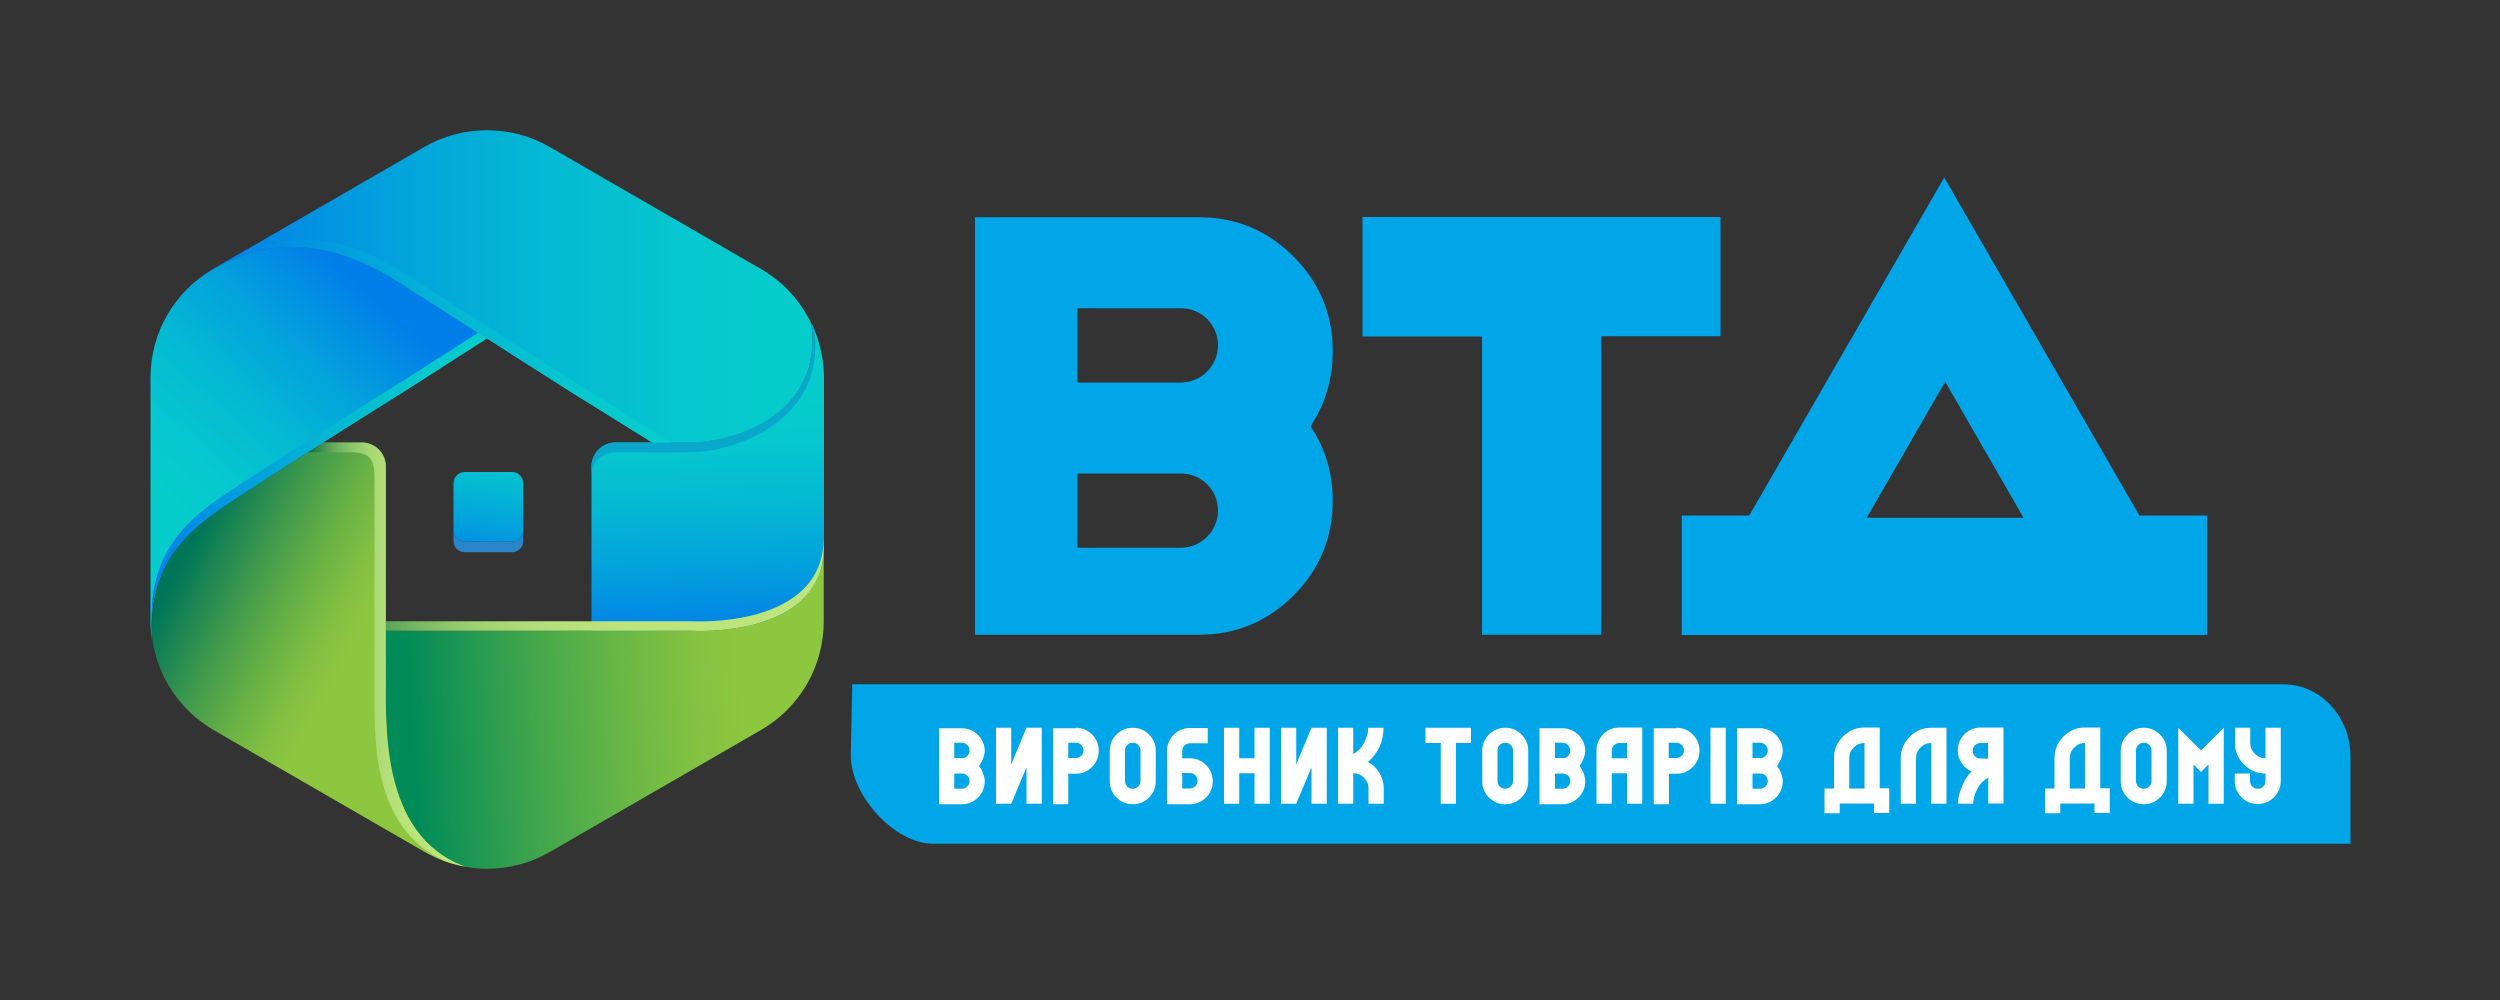<?xml version="1.0" encoding="UTF-8"?> <!-- Generator: Adobe Illustrator 24.0.2, SVG Export Plug-In . SVG Version: 6.00 Build 0) --> <svg xmlns="http://www.w3.org/2000/svg" xmlns:xlink="http://www.w3.org/1999/xlink" id="Слой_1" x="0px" y="0px" viewBox="0 0 1000 400" style="enable-background:new 0 0 1000 400;" xml:space="preserve"><rect x="0" y="0" width="1000" height="400" fill="#333333" stroke="none"/> <style type="text/css"> .st0{fill:#00A6E8;} .st1{fill:#FFFFFF;} .st2{fill:url(#SVGID_1_);} .st3{fill:url(#SVGID_2_);} .st4{fill:url(#SVGID_3_);} .st5{fill:url(#SVGID_4_);} .st6{fill:url(#SVGID_5_);} .st7{fill:url(#SVGID_6_);} .st8{fill:#09A7CC;} .st9{fill:url(#SVGID_7_);} .st10{fill:url(#SVGID_8_);} .st11{fill:url(#SVGID_9_);} .st12{fill:url(#SVGID_10_);} .st13{fill:#2B85C9;} </style> <g> <path class="st0" d="M640.5,134.6v119.3h-47.7V134.6H545V86.8h143.2v47.7H640.5z"></path> <path class="st0" d="M533.1,140.5c0-14.8-5.2-27.4-15.7-37.9s-23.1-15.7-37.9-15.7h-89.5v167h89.5c14.8,0,27.4-5.2,37.9-15.7 s15.7-23.1,15.7-37.9c0-11.1-3-21.1-8.9-29.8C530.1,161.6,533.1,151.7,533.1,140.5z M487.2,204.2c0,8.2-6.7,14.9-14.9,14.9H431 v-29.7h41.3C480.5,189.3,487.2,196,487.2,204.2L487.2,204.2z M487.2,138.1c0,8.2-6.7,14.9-14.9,14.9H431v-29.7h41.3 C480.5,123.2,487.2,129.9,487.2,138.1L487.2,138.1z"></path> </g> <g> <path class="st0" d="M940.2,337.5h-567c-15.2,0-32.9-19.1-32.9-35.4l0.6-28.4h572.4c14.9,0,26.9,13,26.9,29V337.5z"></path> <g> <path class="st1" d="M393.2,303.5c-0.5,1.2-1,2.1-1.6,2.9c0.6,0.7,1.2,1.7,1.6,2.9c0.5,1.2,0.7,2.3,0.7,3.2c0,2.5-0.9,4.7-2.7,6.5 c-1.8,1.8-4,2.7-6.5,2.7h-9.1v-30.4h9.1c2.5,0,4.7,0.9,6.5,2.7c1.8,1.8,2.7,4,2.7,6.5C393.9,301.2,393.6,302.3,393.2,303.5z M384.7,309.4v-6.1c0.8,0,1.6-0.3,2.2-0.9c0.6-0.6,0.9-1.3,0.9-2.2s-0.3-1.6-0.9-2.2c-0.6-0.6-1.3-0.9-2.2-0.9h-3v6.1h3V309.4h-3 v6.1h3c0.8,0,1.6-0.3,2.2-0.9c0.6-0.6,0.9-1.3,0.9-2.2s-0.3-1.6-0.9-2.2C386.3,309.7,385.6,309.4,384.7,309.4z"></path> <path class="st1" d="M404.5,291.1v14.6l6.1-14.6h6.1v30.4h-6.1v-14.6l-6.1,14.6h-6.1v-30.4H404.5z"></path> <path class="st1" d="M430.3,291.1c2.5,0,4.7,0.9,6.5,2.7c1.8,1.8,2.7,4,2.7,6.5s-0.9,4.7-2.7,6.5c-1.8,1.8-4,2.7-6.5,2.7h-3v12.2 h-6.1v-30.4H430.3z M433.4,300.2c0-0.8-0.3-1.6-0.9-2.2c-0.6-0.6-1.3-0.9-2.2-0.9h-3v6.1h3c0.8,0,1.6-0.3,2.2-0.9 C433.1,301.8,433.4,301.1,433.4,300.2z"></path> <path class="st1" d="M459.6,293.8c1.8,1.8,2.7,4,2.7,6.5v12.2c0,2.5-0.9,4.7-2.7,6.5c-1.8,1.8-4,2.7-6.5,2.7s-4.7-0.9-6.5-2.7 c-1.8-1.8-2.7-4-2.7-6.5v-12.2c0-2.5,0.9-4.7,2.7-6.5c1.8-1.8,4-2.7,6.5-2.7S457.8,292,459.6,293.8z M456.2,312.4v-12.2 c0-0.8-0.3-1.6-0.9-2.2c-0.6-0.6-1.3-0.9-2.2-0.9c-0.8,0-1.6,0.3-2.2,0.9c-0.6,0.6-0.9,1.3-0.9,2.2v12.2c0,0.8,0.3,1.6,0.9,2.2 c0.6,0.6,1.3,0.9,2.2,0.9c0.8,0,1.6-0.3,2.2-0.9C455.9,314,456.2,313.2,456.2,312.4z"></path> <path class="st1" d="M472.9,303.3h3c2.5,0,4.7,0.9,6.5,2.7c1.8,1.8,2.7,4,2.7,6.5s-0.9,4.7-2.7,6.5c-1.8,1.8-4,2.7-6.5,2.7h-9.1 v-21.3c0-2.5,0.9-4.7,2.7-6.5c1.8-1.8,4-2.7,6.5-2.7h7.1v6.1H476c-0.8,0-1.6,0.3-2.2,0.9c-0.6,0.6-0.9,1.3-0.9,2.2V303.3z M472.9,315.4h3c0.8,0,1.6-0.3,2.2-0.9c0.6-0.6,0.9-1.3,0.9-2.2s-0.3-1.6-0.9-2.2c-0.6-0.6-1.3-0.9-2.2-0.9h-3V315.4z"></path> <path class="st1" d="M501.8,291.1h6.1v30.4h-6.1v-12.2h-6.1v12.2h-6.1v-30.4h6.1v12.2h6.1V291.1z"></path> <path class="st1" d="M518.5,291.1v14.6l6.1-14.6h6.1v30.4h-6.1v-14.6l-6.1,14.6h-6.1v-30.4H518.5z"></path> <path class="st1" d="M551.8,309.2c1.1,1.9,1.7,4,1.7,6.2v6.1h-6.1v-6.1c0-1.7-0.6-3.1-1.8-4.3c-1.2-1.2-2.6-1.8-4.3-1.8v12.2h-6.1 v-30.4h6.1v10.5c0.9-0.5,1.7-1.2,2.5-1.9c1-1,1.8-2.3,2.5-4c0.7-1.7,1-3.2,1-4.6v0h6.1c0,5.5-2.1,10.1-6.2,13.7 C549.2,305.9,550.7,307.4,551.8,309.2z"></path> <path class="st1" d="M588.5,297.2h-6.1v24.3h-6.1v-24.3h-6.1v-6.1h18.2V297.2z"></path> <path class="st1" d="M608.6,293.8c1.8,1.8,2.7,4,2.7,6.5v12.2c0,2.5-0.9,4.7-2.7,6.5c-1.8,1.8-4,2.7-6.5,2.7s-4.7-0.9-6.5-2.7 c-1.8-1.8-2.7-4-2.7-6.5v-12.2c0-2.5,0.9-4.7,2.7-6.5c1.8-1.8,4-2.7,6.5-2.7S606.8,292,608.6,293.8z M605.2,312.4v-12.2 c0-0.8-0.3-1.6-0.9-2.2c-0.6-0.6-1.3-0.9-2.2-0.9s-1.6,0.3-2.2,0.9c-0.6,0.6-0.9,1.3-0.9,2.2v12.2c0,0.8,0.3,1.6,0.9,2.2 c0.6,0.6,1.3,0.9,2.2,0.9s1.6-0.3,2.2-0.9C604.9,314,605.2,313.2,605.2,312.4z"></path> <path class="st1" d="M633.4,303.5c-0.5,1.2-1,2.1-1.6,2.9c0.6,0.7,1.2,1.7,1.6,2.9c0.5,1.2,0.7,2.3,0.7,3.2c0,2.5-0.9,4.7-2.7,6.5 c-1.8,1.8-4,2.7-6.5,2.7h-9.1v-30.4h9.1c2.5,0,4.7,0.9,6.5,2.7c1.8,1.8,2.7,4,2.7,6.5C634.1,301.2,633.8,302.3,633.4,303.5z M625,309.4v-6.1c0.8,0,1.6-0.3,2.2-0.9c0.6-0.6,0.9-1.3,0.9-2.2s-0.3-1.6-0.9-2.2c-0.6-0.6-1.3-0.9-2.2-0.9h-3v6.1h3V309.4h-3 v6.1h3c0.8,0,1.6-0.3,2.2-0.9c0.6-0.6,0.9-1.3,0.9-2.2s-0.3-1.6-0.9-2.2C626.5,309.7,625.8,309.4,625,309.4z"></path> <path class="st1" d="M656.9,291.1v30.4h-6.1v-12.2h-6.1v12.2h-6.1v-21.3c0-2.5,0.9-4.7,2.7-6.5c1.8-1.8,4-2.7,6.5-2.7H656.9z M650.8,297.2h-3c-0.8,0-1.6,0.3-2.2,0.9c-0.6,0.6-0.9,1.3-0.9,2.2v3h6.1V297.2z"></path> <path class="st1" d="M670.6,291.1c2.5,0,4.7,0.9,6.5,2.7c1.8,1.8,2.7,4,2.7,6.5s-0.9,4.7-2.7,6.5c-1.8,1.8-4,2.7-6.5,2.7h-3v12.2 h-6.1v-30.4H670.6z M673.6,300.2c0-0.8-0.3-1.6-0.9-2.2c-0.6-0.6-1.3-0.9-2.2-0.9h-3v6.1h3c0.8,0,1.6-0.3,2.2-0.9 C673.3,301.8,673.6,301.1,673.6,300.2z"></path> <path class="st1" d="M684.2,291.1h6.1v30.4h-6.1V291.1z"></path> <path class="st1" d="M712.4,303.5c-0.5,1.2-1,2.1-1.6,2.9c0.6,0.7,1.2,1.7,1.6,2.9c0.5,1.2,0.7,2.3,0.7,3.2c0,2.5-0.9,4.7-2.7,6.5 c-1.8,1.8-4,2.7-6.5,2.7h-9.1v-30.4h9.1c2.5,0,4.7,0.9,6.5,2.7c1.8,1.8,2.7,4,2.7,6.5C713.1,301.2,712.9,302.3,712.4,303.5z M704,309.4v-6.1c0.8,0,1.6-0.3,2.2-0.9c0.6-0.6,0.9-1.3,0.9-2.2s-0.3-1.6-0.9-2.2c-0.6-0.6-1.3-0.9-2.2-0.9h-3v6.1h3V309.4h-3 v6.1h3c0.8,0,1.6-0.3,2.2-0.9c0.6-0.6,0.9-1.3,0.9-2.2s-0.3-1.6-0.9-2.2C705.6,309.7,704.8,309.4,704,309.4z"></path> <path class="st1" d="M735.9,321.5v3.8h-6.1v-9.9h3.8v-12.2c0-3.4,1.2-6.2,3.6-8.6c2.4-2.4,5.2-3.6,8.6-3.6h6.1v24.3h3.8v9.9h-6.1 v-3.8H735.9z M739.7,315.4h6.1v-18.2c-1.7,0-3.1,0.6-4.3,1.8c-1.2,1.2-1.8,2.6-1.8,4.3V315.4z"></path> <path class="st1" d="M760.3,321.5v-18.2c0-3.4,1.2-6.2,3.6-8.6c2.4-2.4,5.2-3.6,8.6-3.6h6.1v30.4h-6.1v-24.3 c-1.7,0-3.1,0.6-4.3,1.8c-1.2,1.2-1.8,2.6-1.8,4.3v18.2H760.3z"></path> <path class="st1" d="M783.1,300.2c0-2.5,0.9-4.7,2.7-6.5c1.8-1.8,4-2.7,6.5-2.7h9.1v30.4h-6.1V311c-0.9,0.5-1.7,1.2-2.5,1.9 c-1,1-1.8,2.3-2.5,4c-0.7,1.7-1,3.2-1,4.6v0h-6.1v0c0-2.1,0.5-4.4,1.6-6.9c1-2.5,2.3-4.5,3.8-6c-1.6-0.7-2.9-1.8-3.9-3.3 C783.6,303.7,783.1,302.1,783.1,300.2z M795.2,297.2h-3c-0.8,0-1.6,0.3-2.2,0.9c-0.6,0.6-0.9,1.3-0.9,2.2s0.3,1.6,0.9,2.2 c0.6,0.6,1.3,0.9,2.2,0.9h3V297.2z"></path> <path class="st1" d="M824.1,321.5v3.8H818v-9.9h3.8v-12.2c0-3.4,1.2-6.2,3.6-8.6c2.4-2.4,5.2-3.6,8.6-3.6h6.1v24.3h3.8v9.9h-6.1 v-3.8H824.1z M827.9,315.4h6.1v-18.2c-1.7,0-3.1,0.6-4.3,1.8c-1.2,1.2-1.8,2.6-1.8,4.3V315.4z"></path> <path class="st1" d="M864,293.8c1.8,1.8,2.7,4,2.7,6.5v12.2c0,2.5-0.9,4.7-2.7,6.5c-1.8,1.8-4,2.7-6.5,2.7s-4.7-0.9-6.5-2.7 c-1.8-1.8-2.7-4-2.7-6.5v-12.2c0-2.5,0.9-4.7,2.7-6.5c1.8-1.8,4-2.7,6.5-2.7S862.2,292,864,293.8z M860.6,312.4v-12.2 c0-0.8-0.3-1.6-0.9-2.2c-0.6-0.6-1.3-0.9-2.2-0.9s-1.6,0.3-2.2,0.9c-0.6,0.6-0.9,1.3-0.9,2.2v12.2c0,0.8,0.3,1.6,0.9,2.2 c0.6,0.6,1.3,0.9,2.2,0.9s1.6-0.3,2.2-0.9C860.3,314,860.6,313.2,860.6,312.4z"></path> <path class="st1" d="M889.5,321.5h-6.1v-15.7l-3,3l-3-3v15.7h-6.1v-30.4l9.1,9.1l3-3l6.1-6.1V321.5z"></path> <path class="st1" d="M906.2,309.4c-3.4,0-6.2-1.2-8.6-3.6c-2.4-2.4-3.6-5.2-3.6-8.6v-6.1h6.1v6.1c0,1.7,0.6,3.1,1.8,4.3 c1.2,1.2,2.6,1.8,4.3,1.8v-12.2h6.1v21.3c0,2.5-0.9,4.7-2.7,6.5c-1.8,1.8-4,2.7-6.5,2.7s-4.7-0.9-6.5-2.7c-1.8-1.8-2.7-4-2.7-6.5 v-3h6.1v3c0,0.8,0.3,1.6,0.9,2.2c0.6,0.6,1.3,0.9,2.2,0.9s1.6-0.3,2.2-0.9c0.6-0.6,0.9-1.3,0.9-2.2V309.4z"></path> </g> <path class="st0" d="M855.7,206.1L777.7,71l-78,135.2h-27V254h210.2v-47.8H855.7z M746.7,207.1l31.4-54.4l31.3,54.4H746.7z"></path> </g> <g> <linearGradient id="SVGID_1_" gradientUnits="userSpaceOnUse" x1="693.114" y1="254.967" x2="696.075" y2="158.018" gradientTransform="matrix(-1 0 0 1 977.766 0)"> <stop offset="0" style="stop-color:#007EE9"></stop> <stop offset="0.281" style="stop-color:#03A0DD"></stop> <stop offset="0.552" style="stop-color:#04B9D3"></stop> <stop offset="0.799" style="stop-color:#06C8CE"></stop> <stop offset="1" style="stop-color:#06CDCC"></stop> </linearGradient> <path class="st2" d="M324.6,129.3c4.9,36.1-29.8,47-46.4,47.6c-5.7,0.2-21.5,0.1-31.9,0.1c-5.3,0-9.7,4.2-9.7,9.6v65.7h40.2 c0,0,52.8,3.3,52.8-33.5v-67.8C329.5,143.3,327.8,136,324.6,129.3z"></path> <linearGradient id="SVGID_2_" gradientUnits="userSpaceOnUse" x1="813.588" y1="289.192" x2="635.159" y2="278.156" gradientTransform="matrix(-1 0 0 1 977.766 0)"> <stop offset="0" style="stop-color:#008B58"></stop> <stop offset="3.223689e-02" style="stop-color:#088E57"></stop> <stop offset="0.273" style="stop-color:#41A64C"></stop> <stop offset="0.48" style="stop-color:#6AB745"></stop> <stop offset="0.642" style="stop-color:#84C241"></stop> <stop offset="0.739" style="stop-color:#8DC63F"></stop> </linearGradient> <path class="st3" d="M276.7,252.3h-19h-36.1h-67.3v-17.5c0,0,0,23.4,0,36.2c0.1,17.8-2.6,63.5,31.7,75.7c2.9,0.5,5.9,0.8,8.8,0.8 c8.7,0,17.3-2.2,25.1-6.7l84.5-48.8c15.5-8.9,25.1-25.5,25.1-43.4v-29.8C329.5,255.6,276.7,252.3,276.7,252.3z"></path> <linearGradient id="SVGID_3_" gradientUnits="userSpaceOnUse" x1="76.926" y1="217.113" x2="167.67" y2="263.619"> <stop offset="0" style="stop-color:#007558"></stop> <stop offset="3.223689e-02" style="stop-color:#087A57"></stop> <stop offset="0.273" style="stop-color:#419A4C"></stop> <stop offset="0.48" style="stop-color:#6AB245"></stop> <stop offset="0.642" style="stop-color:#84C141"></stop> <stop offset="0.739" style="stop-color:#8DC63F"></stop> </linearGradient> <path class="st4" d="M154.4,270.9c-0.1-30.5,0-61.3,0-61.3v-23c0-5.3-4.3-9.6-9.6-9.6h-15.5c-18.3,11.6-38.5,24.5-43.9,28.5 c-10.6,7.9-26.8,21.3-24.4,50.7c2.3,14.9,11.2,28.1,24.4,35.8l84.5,48.8c5.1,2.9,10.6,4.9,16.3,5.9 C151.8,334.4,154.4,288.7,154.4,270.9z"></path> <linearGradient id="SVGID_4_" gradientUnits="userSpaceOnUse" x1="144.864" y1="114.034" x2="65.462" y2="203.645"> <stop offset="0" style="stop-color:#007EE9"></stop> <stop offset="0.281" style="stop-color:#03A0DD"></stop> <stop offset="0.552" style="stop-color:#04B9D3"></stop> <stop offset="0.799" style="stop-color:#06C8CE"></stop> <stop offset="1" style="stop-color:#06CDCC"></stop> </linearGradient> <path class="st5" d="M159.3,112.7c-20.4-13.1-46.4-21.1-74-5.1c-15.5,8.9-25.1,25.5-25.1,43.4v97.6c0,2.6,0.2,5.1,0.6,7.6 c-2.3-29.3,13.8-42.8,24.4-50.7c10.3-7.7,76.4-49,76.4-49l33.1-21.2C183.5,128.1,171,120.1,159.3,112.7z"></path> <linearGradient id="SVGID_5_" gradientUnits="userSpaceOnUse" x1="85.299" y1="114.58" x2="325.052" y2="114.58"> <stop offset="0" style="stop-color:#007EE9"></stop> <stop offset="0.281" style="stop-color:#03A0DD"></stop> <stop offset="0.552" style="stop-color:#04B9D3"></stop> <stop offset="0.799" style="stop-color:#06C8CE"></stop> <stop offset="1" style="stop-color:#06CDCC"></stop> </linearGradient> <path class="st6" d="M278.1,177c16.6-0.6,51.4-11.6,46.4-47.6c-4.3-9-11.2-16.7-20.1-21.8l-84.5-48.8c-7.7-4.5-16.4-6.7-25.1-6.7 c-8.7,0-17.3,2.2-25.1,6.7l-84.5,48.8c27.6-15.9,53.6-7.9,74,5.1c31.7,20.3,70.4,44.9,70.4,44.9l31.4,19.5 C268.2,177.1,274.9,177.1,278.1,177z"></path> <linearGradient id="SVGID_6_" gradientUnits="userSpaceOnUse" x1="830.173" y1="138.093" x2="821.45" y2="196.427" gradientTransform="matrix(-1 0 0 -1 1021.893 365.141)"> <stop offset="0" style="stop-color:#007EE9"></stop> <stop offset="0.281" style="stop-color:#03A0DD"></stop> <stop offset="0.552" style="stop-color:#04B9D3"></stop> <stop offset="0.799" style="stop-color:#06C8CE"></stop> <stop offset="1" style="stop-color:#06CDCC"></stop> </linearGradient> <path class="st7" d="M181.4,193.3c0-2.5,2-4.5,4.5-4.5h18.9c2.5,0,4.5,2,4.5,4.5v18.9c0,2.5-2,4.5-4.5,4.5h-18.9 c-2.5,0-4.5-2-4.5-4.5V193.3z"></path> <g> <path class="st8" d="M246.2,180.9c10.4,0.1,26.2,0.1,31.9-0.1c16.6-0.6,52.5-12.9,47.6-49c-0.4-0.8-0.7-1.7-1.1-2.5 c4.9,36.1-29.8,47-46.4,47.6c-5.7,0.2-21.5,0.1-31.9,0.1c-5.3,0-9.7,4.2-9.7,9.6v3.8C236.5,185.1,240.9,180.8,246.2,180.9z"></path> <linearGradient id="SVGID_7_" gradientUnits="userSpaceOnUse" x1="129.809" y1="233.646" x2="304.941" y2="233.646"> <stop offset="0" style="stop-color:#006838"></stop> <stop offset="3.385693e-02" style="stop-color:#1A7941"></stop> <stop offset="9.296560e-02" style="stop-color:#40924F"></stop> <stop offset="0.159" style="stop-color:#62A95B"></stop> <stop offset="0.23" style="stop-color:#7EBC65"></stop> <stop offset="0.31" style="stop-color:#95CB6E"></stop> <stop offset="0.401" style="stop-color:#A7D774"></stop> <stop offset="0.511" style="stop-color:#B4DF79"></stop> <stop offset="0.658" style="stop-color:#BBE47B"></stop> <stop offset="1" style="stop-color:#BDE57C"></stop> </linearGradient> <path class="st9" d="M276.7,248.5h-19h-36.1h-67.3v3.8h67.3h36.1h19c0,0,52.8,3.3,52.8-33.5v-3.8 C329.5,251.8,276.7,248.5,276.7,248.5z"></path> <linearGradient id="SVGID_8_" gradientUnits="userSpaceOnUse" x1="123.031" y1="261.807" x2="186.071" y2="261.807"> <stop offset="0" style="stop-color:#006838"></stop> <stop offset="3.385693e-02" style="stop-color:#1A7941"></stop> <stop offset="9.296560e-02" style="stop-color:#40924F"></stop> <stop offset="0.159" style="stop-color:#62A95B"></stop> <stop offset="0.23" style="stop-color:#7EBC65"></stop> <stop offset="0.31" style="stop-color:#95CB6E"></stop> <stop offset="0.401" style="stop-color:#A7D774"></stop> <stop offset="0.511" style="stop-color:#B4DF79"></stop> <stop offset="0.658" style="stop-color:#BBE47B"></stop> <stop offset="1" style="stop-color:#BDE57C"></stop> </linearGradient> <path class="st10" d="M140.2,180.9c7.1,0,9.6,2.4,9.6,9.6v23c0,0-0.1,30.7,0,61.3c0.1,17.2-2.4,56,28.3,69.7 c2.6,0.9,5.3,1.6,7.9,2.1c-34.3-12.3-31.6-58-31.7-75.7c-0.1-30.5,0-61.3,0-61.3v-23c0-5.3-4.3-9.6-9.6-9.6h-15.5 c-2,1.3-4.1,2.6-6.2,3.9H140.2z"></path> <linearGradient id="SVGID_9_" gradientUnits="userSpaceOnUse" x1="60.635" y1="190.634" x2="194.759" y2="190.634"> <stop offset="0" style="stop-color:#007EE9"></stop> <stop offset="0.281" style="stop-color:#03A0DD"></stop> <stop offset="0.552" style="stop-color:#04B9D3"></stop> <stop offset="0.799" style="stop-color:#06C8CE"></stop> <stop offset="1" style="stop-color:#06CDCC"></stop> </linearGradient> <path class="st11" d="M161.7,152c0,0-66,41.3-76.4,49c-10.2,7.6-25.5,20.3-24.6,47.3c0.9-23.9,15-35.6,24.6-42.7 c10.3-7.7,76.4-49,76.4-49l33.1-21.2c-1.2-0.7-2.4-1.5-3.5-2.3L161.7,152z"></path> <linearGradient id="SVGID_10_" gradientUnits="userSpaceOnUse" x1="87.463" y1="136.516" x2="268.55" y2="136.516"> <stop offset="0" style="stop-color:#007EE9"></stop> <stop offset="0.281" style="stop-color:#03A0DD"></stop> <stop offset="0.552" style="stop-color:#04B9D3"></stop> <stop offset="0.799" style="stop-color:#06C8CE"></stop> <stop offset="1" style="stop-color:#06CDCC"></stop> </linearGradient> <path class="st12" d="M232,154.2c0,0-38.6-24.6-70.4-44.9c-19-12.2-41.2-19.1-66.5-7.1c-3.2,1.5-5.2,2.7-7.6,4.1 c0,0,5.1-2.5,8.6-3.8c23.6-8.7,45.5-1.1,63.2,10.2c31.7,20.3,70.4,44.9,70.4,44.9l31.4,19.5c2.6,0,5.1,0,7.4,0L232,154.2z"></path> <path class="st13" d="M204.8,216.7h-18.9c-2.5,0-4.5-2-4.5-4.5v4.2c0,2.5,2,4.5,4.5,4.5h18.9c2.5,0,4.5-2,4.5-4.5v-4.2 C209.3,214.7,207.3,216.7,204.8,216.7z"></path> </g> </g> </svg> 